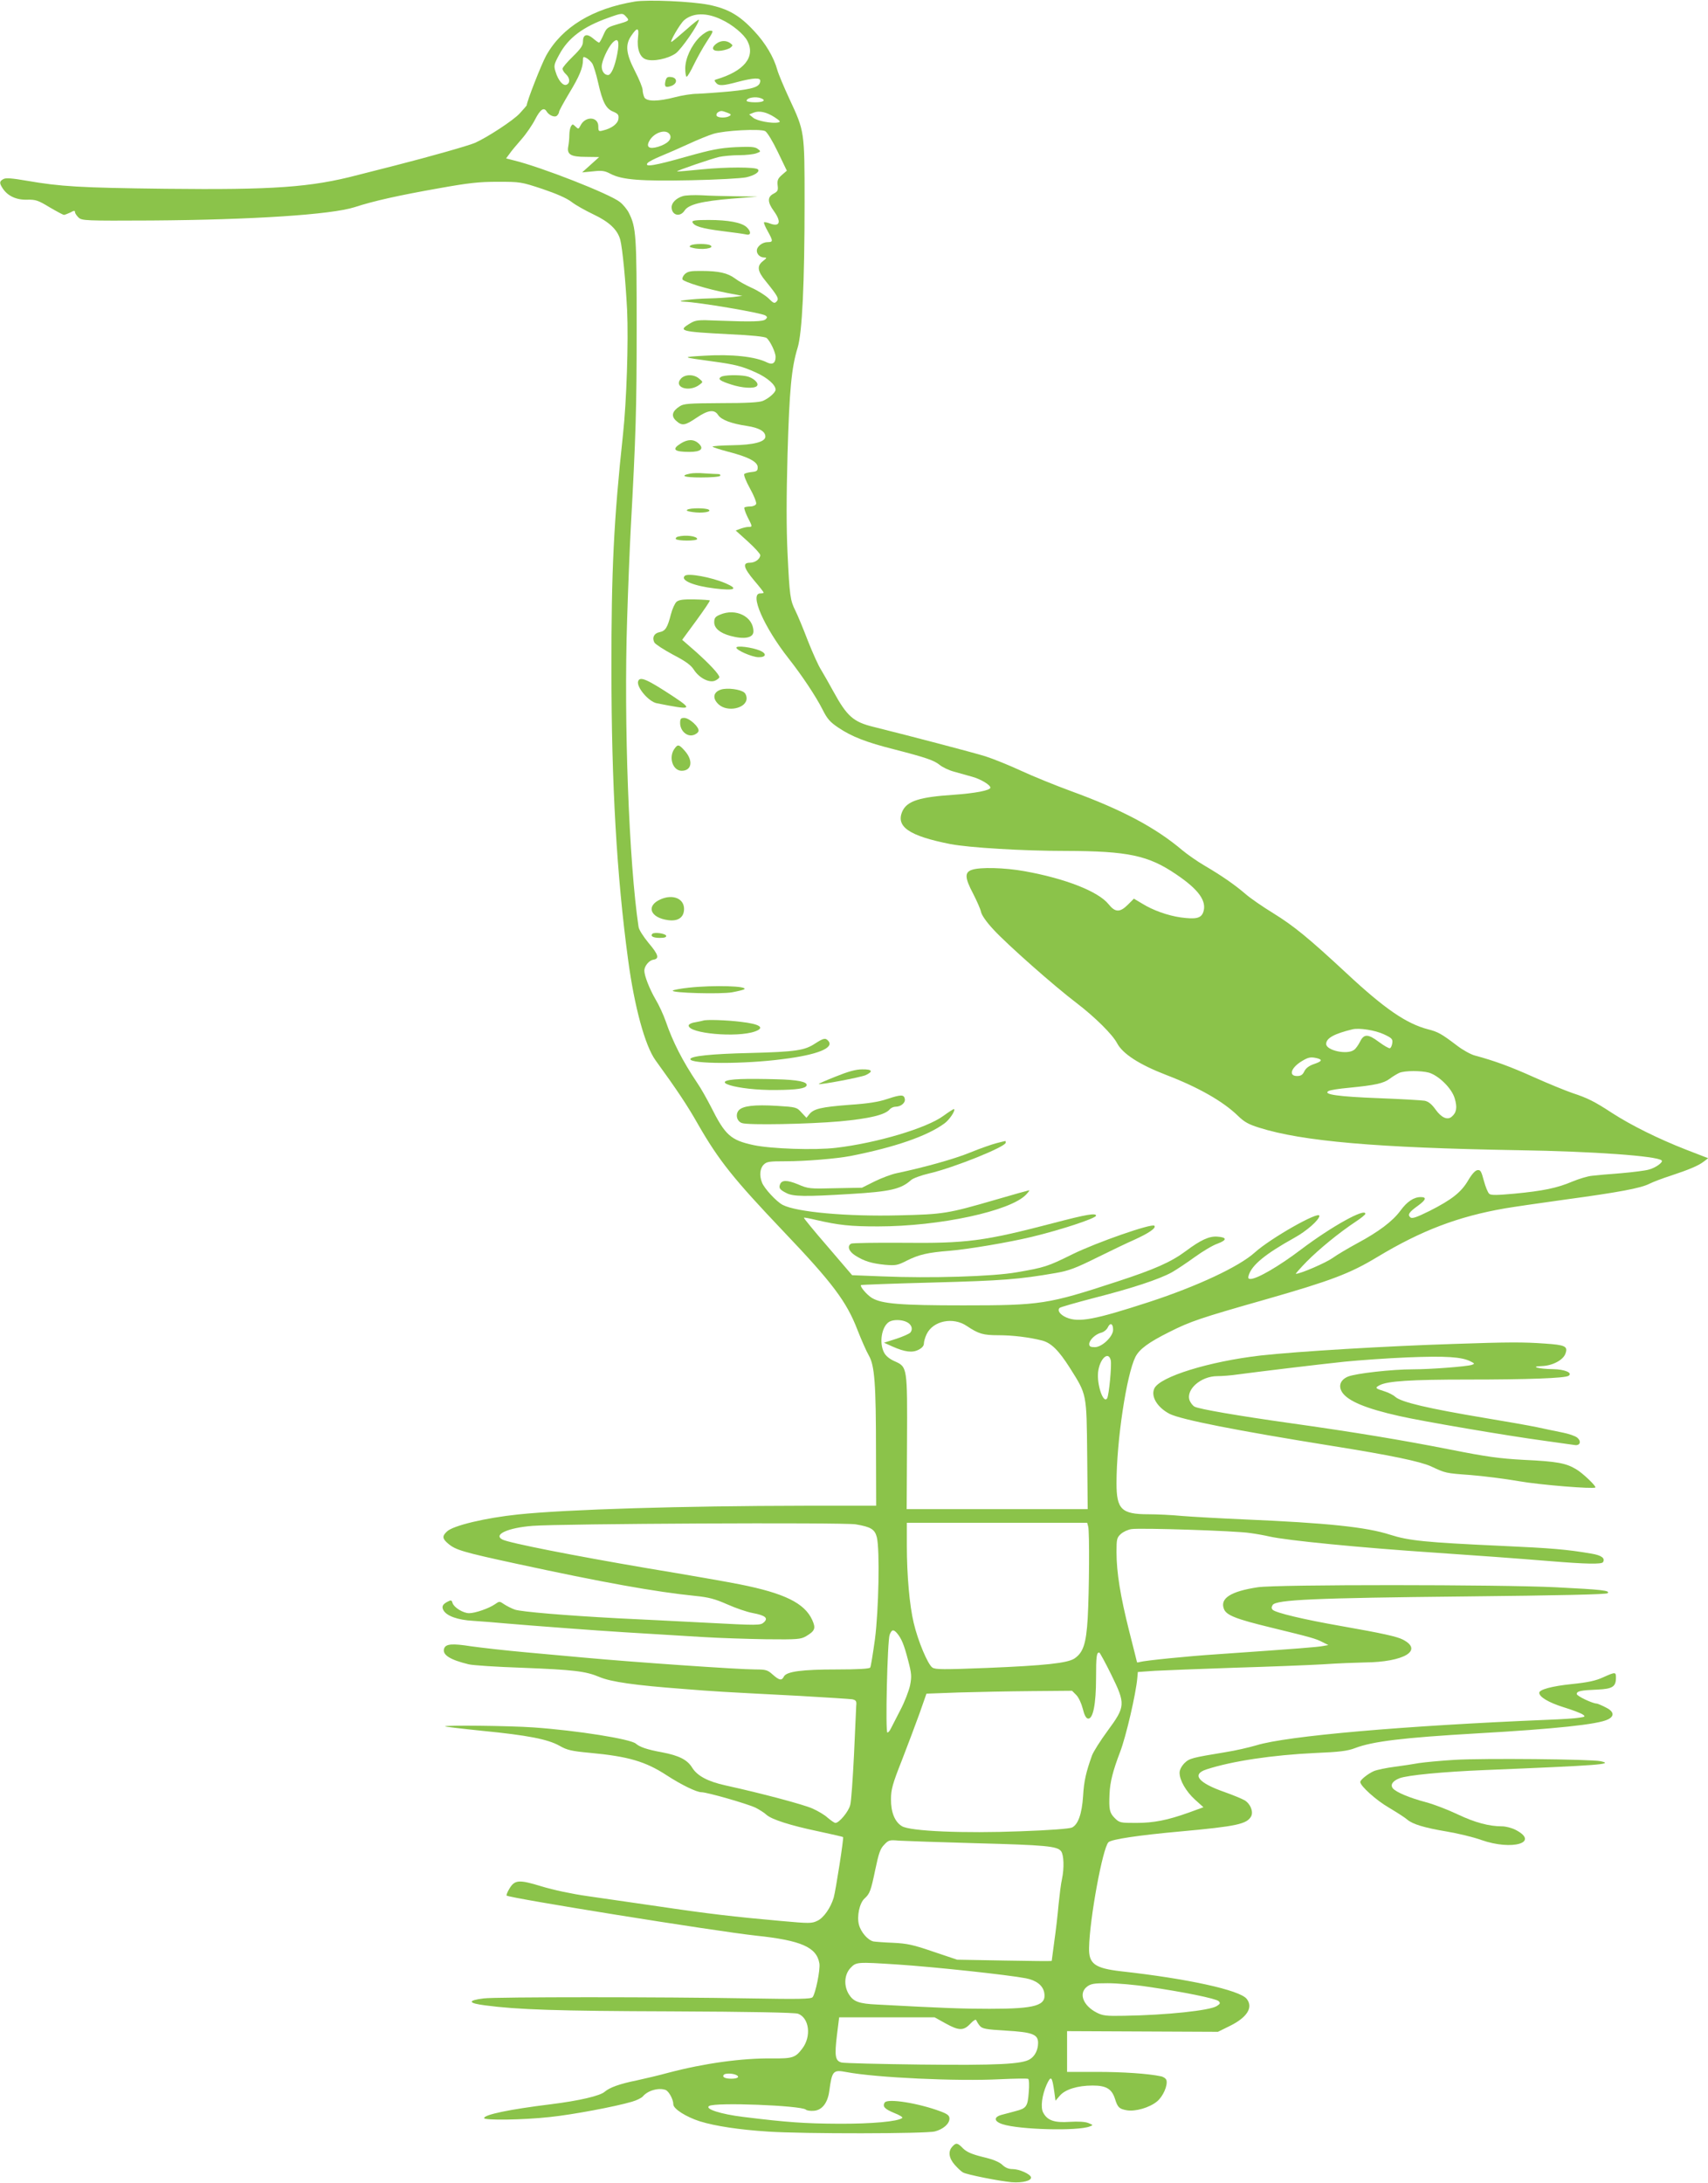 <?xml version="1.0" standalone="no"?>
<!DOCTYPE svg PUBLIC "-//W3C//DTD SVG 20010904//EN"
 "http://www.w3.org/TR/2001/REC-SVG-20010904/DTD/svg10.dtd">
<svg version="1.0" xmlns="http://www.w3.org/2000/svg"
 width="1002pt" height="1280pt" viewBox="0 0 1002 1280"
 preserveAspectRatio="xMidYMid meet">
<g transform="translate(0,1280) scale(0.1,-0.1)"
fill="#8bc34a" stroke="none">
<path d="M3725 12791 c-248 -41 -427 -149 -521 -317 -28 -51 -114 -270 -114
-292 0 -1 -19 -23 -42 -48 -37 -40 -188 -139 -262 -172 -40 -17 -266 -81 -466
-132 -91 -23 -190 -48 -220 -56 -277 -73 -498 -88 -1130 -81 -505 6 -614 13
-812 47 -87 15 -124 18 -138 10 -24 -13 -25 -23 -4 -55 29 -44 79 -68 143 -66
51 1 65 -4 131 -44 41 -24 80 -45 85 -45 6 0 22 7 38 14 21 12 27 12 27 2 0
-7 10 -21 21 -32 20 -18 40 -19 427 -17 590 4 1054 34 1192 78 113 37 263 70
495 111 173 31 234 38 345 38 132 0 138 -1 262 -42 83 -28 142 -54 171 -76 24
-19 82 -51 128 -73 93 -44 142 -90 158 -150 13 -52 31 -238 40 -413 8 -184 -3
-531 -24 -725 -54 -501 -69 -803 -68 -1385 0 -664 31 -1207 98 -1700 37 -275
99 -502 160 -587 127 -175 189 -268 251 -378 122 -212 209 -320 499 -625 288
-302 371 -412 435 -578 23 -59 53 -127 67 -151 34 -59 42 -164 42 -568 l1
-313 -422 0 c-715 -1 -1389 -21 -1678 -51 -191 -20 -382 -65 -418 -100 -29
-27 -28 -42 8 -72 43 -36 85 -49 395 -116 513 -111 818 -166 1056 -190 77 -8
112 -17 185 -49 49 -22 116 -45 149 -51 75 -14 94 -30 66 -55 -20 -18 -33 -18
-338 -2 -175 9 -408 21 -518 26 -302 16 -566 38 -605 51 -19 7 -47 21 -62 31
-28 19 -28 19 -55 0 -35 -24 -115 -52 -151 -52 -35 0 -88 33 -97 59 -5 18 -9
19 -28 9 -30 -15 -37 -29 -26 -50 18 -34 83 -58 176 -63 48 -3 133 -10 188
-15 55 -5 222 -18 370 -29 253 -19 358 -25 790 -51 94 -6 260 -11 370 -13 185
-2 203 0 234 18 52 31 58 46 36 95 -45 99 -163 157 -425 209 -58 12 -303 55
-545 95 -428 73 -811 148 -848 168 -55 29 34 69 177 80 161 13 1822 21 1896 9
89 -15 112 -29 124 -76 18 -74 11 -425 -11 -597 -12 -86 -24 -162 -28 -167 -4
-7 -73 -11 -194 -11 -206 0 -296 -12 -312 -41 -13 -26 -26 -24 -66 11 -30 27
-40 30 -102 30 -98 0 -720 43 -1011 70 -58 5 -206 19 -330 30 -124 11 -271 28
-328 36 -108 17 -146 14 -156 -12 -14 -37 32 -67 144 -94 25 -6 164 -15 310
-20 305 -12 375 -20 456 -54 68 -29 209 -49 489 -70 198 -16 222 -17 685 -41
157 -9 296 -18 310 -20 22 -5 26 -11 23 -38 -1 -18 -7 -147 -13 -287 -7 -140
-16 -273 -22 -294 -9 -39 -65 -106 -87 -106 -6 0 -26 14 -45 30 -18 17 -59 41
-91 55 -52 23 -299 89 -509 135 -104 23 -166 56 -196 105 -28 45 -76 70 -176
89 -88 16 -131 31 -154 51 -31 27 -344 77 -600 95 -141 10 -528 14 -519 6 2
-2 101 -14 219 -26 265 -26 384 -49 453 -88 44 -25 70 -31 177 -41 227 -21
327 -51 450 -131 86 -56 176 -100 205 -100 34 0 273 -69 318 -91 23 -12 52
-30 63 -41 31 -28 141 -63 303 -97 79 -17 145 -32 147 -34 5 -5 -43 -312 -55
-355 -18 -60 -59 -119 -96 -136 -33 -16 -47 -16 -213 -1 -271 24 -433 43 -722
86 -146 21 -332 48 -415 60 -86 12 -200 36 -268 57 -134 41 -158 39 -190 -16
-11 -18 -17 -35 -15 -38 16 -15 1217 -208 1463 -235 266 -28 356 -68 372 -163
6 -37 -23 -178 -40 -198 -10 -11 -79 -12 -372 -7 -500 9 -1488 9 -1557 0 -97
-12 -94 -28 9 -41 190 -25 419 -33 1088 -35 464 -2 730 -7 747 -14 66 -25 79
-134 24 -205 -40 -53 -57 -58 -176 -57 -177 2 -396 -28 -609 -84 -51 -14 -135
-34 -186 -45 -100 -20 -159 -42 -187 -66 -26 -24 -148 -53 -318 -74 -244 -30
-390 -61 -390 -81 0 -14 228 -11 383 6 136 14 385 61 484 90 28 8 56 22 64 31
29 35 93 53 134 38 19 -8 45 -55 45 -84 0 -27 75 -74 156 -100 91 -28 230 -49
399 -60 208 -14 929 -13 980 1 49 13 85 45 85 75 0 18 -11 27 -54 43 -129 48
-310 77 -326 51 -14 -23 0 -38 56 -61 31 -12 52 -25 47 -29 -23 -21 -181 -35
-373 -34 -199 1 -301 8 -560 40 -132 16 -227 47 -200 64 35 23 537 3 567 -21
6 -6 29 -9 49 -7 47 4 80 47 89 116 16 118 22 126 100 111 174 -33 651 -55
903 -42 85 4 158 5 164 2 5 -3 7 -37 3 -80 -6 -82 -14 -93 -77 -109 -21 -6
-56 -15 -79 -21 -51 -13 -50 -39 3 -56 98 -32 440 -41 511 -13 21 8 21 8 -8
20 -19 8 -59 10 -111 7 -88 -6 -130 8 -154 54 -17 30 -7 103 20 164 26 56 32
50 45 -42 l7 -52 25 29 c31 37 104 60 193 60 79 0 112 -19 131 -78 16 -51 25
-59 69 -67 51 -9 135 16 178 52 35 29 63 93 55 124 -3 10 -17 20 -32 23 -74
16 -224 26 -378 26 l-173 0 0 119 0 120 443 -2 442 -2 67 33 c105 51 142 111
101 161 -42 51 -347 118 -737 161 -154 18 -189 44 -187 137 3 170 80 588 114
620 18 17 177 41 422 63 329 30 390 43 415 89 14 28 -5 74 -39 94 -16 9 -69
31 -117 48 -155 54 -195 104 -106 133 151 49 386 84 637 96 145 6 191 12 235
29 102 39 280 61 714 86 458 26 713 53 769 82 41 20 35 48 -16 72 -24 12 -46
21 -50 21 -24 0 -117 44 -117 56 0 17 24 22 123 26 87 4 107 17 107 70 0 34
-3 34 -75 2 -43 -20 -88 -30 -186 -40 -115 -12 -189 -32 -189 -51 0 -24 55
-57 141 -84 53 -16 104 -36 114 -43 17 -12 15 -14 -21 -19 -21 -4 -102 -9
-179 -12 -852 -35 -1538 -95 -1715 -150 -41 -12 -122 -31 -180 -40 -200 -33
-212 -36 -242 -65 -17 -18 -28 -39 -28 -56 0 -44 38 -110 91 -158 l49 -44 -85
-31 c-126 -45 -205 -61 -311 -61 -92 0 -97 1 -125 29 -30 30 -34 51 -30 141 3
70 20 136 62 246 35 91 93 341 101 434 l3 35 100 7 c55 3 264 11 465 18 201 6
435 15 520 20 85 6 196 10 245 11 232 2 347 71 225 134 -35 18 -120 37 -365
80 -217 38 -381 77 -399 95 -7 7 -8 15 0 28 20 31 247 41 1127 50 566 6 831
12 838 19 16 16 -29 21 -306 35 -321 16 -1640 17 -1746 0 -159 -24 -223 -65
-199 -127 14 -37 69 -59 275 -109 242 -59 263 -65 304 -86 l34 -17 -34 -6
c-31 -6 -130 -14 -619 -48 -171 -11 -425 -37 -452 -45 -10 -3 -18 -4 -18 -1 0
2 -21 84 -46 183 -51 203 -74 342 -74 462 0 76 2 85 25 106 14 13 42 26 63 29
51 8 612 -10 695 -23 37 -5 87 -14 112 -20 105 -24 536 -66 970 -95 280 -19
444 -31 680 -50 207 -17 301 -19 309 -6 14 23 -8 40 -67 50 -147 25 -229 32
-536 46 -438 20 -536 30 -646 65 -139 45 -368 69 -860 90 -137 6 -299 15 -360
20 -60 6 -150 10 -198 10 -158 0 -187 29 -187 182 0 250 59 637 111 741 24 46
77 85 199 146 123 62 182 82 562 190 388 111 498 153 657 249 259 156 474 238
751 286 47 8 204 31 349 51 317 43 446 67 497 93 22 11 77 32 124 47 109 36
166 60 196 84 l25 19 -132 51 c-163 64 -318 141 -430 213 -107 70 -146 89
-234 118 -38 13 -139 54 -224 92 -140 63 -233 97 -348 128 -24 6 -71 32 -105
58 -92 70 -112 81 -171 96 -127 33 -255 121 -477 328 -222 206 -308 277 -431
353 -62 38 -136 89 -163 113 -62 53 -136 105 -240 166 -43 25 -101 66 -130 90
-157 133 -355 238 -651 346 -93 34 -226 88 -295 120 -69 32 -163 70 -210 85
-71 22 -441 119 -654 172 -120 29 -157 62 -237 208 -24 44 -56 100 -71 125
-16 24 -51 102 -79 173 -27 71 -60 150 -73 176 -30 60 -34 85 -46 337 -7 147
-7 325 0 580 11 378 23 507 59 624 27 87 41 378 41 855 0 417 0 414 -89 605
-32 69 -64 145 -71 170 -20 73 -69 157 -136 228 -85 92 -153 131 -267 154
-103 20 -354 31 -432 19z m-51 -90 c20 -22 19 -23 -57 -45 -54 -16 -59 -20
-77 -61 -11 -25 -22 -45 -26 -45 -3 0 -19 11 -35 25 -36 30 -59 23 -59 -18 0
-24 -12 -42 -60 -89 -33 -32 -60 -64 -60 -71 0 -8 9 -22 20 -32 24 -22 26 -53
3 -62 -20 -8 -49 26 -64 77 -11 35 -9 43 22 100 52 97 139 163 286 215 83 30
86 30 107 6z m559 -16 c63 -29 132 -86 152 -126 48 -93 -20 -177 -184 -225
-11 -3 -11 -7 -1 -19 16 -20 40 -19 129 5 88 23 131 26 131 7 0 -36 -38 -49
-177 -63 -76 -7 -163 -13 -193 -14 -30 0 -89 -9 -130 -20 -100 -26 -166 -26
-180 -1 -5 11 -10 30 -10 43 0 13 -20 63 -45 111 -53 103 -58 154 -22 207 35
52 47 50 40 -8 -8 -67 10 -118 46 -130 42 -15 129 3 175 35 34 25 135 171 136
197 0 5 -33 -21 -72 -56 -40 -35 -79 -68 -87 -73 -20 -12 48 106 73 127 52 44
132 45 219 3z m-612 -202 c-15 -77 -36 -123 -54 -123 -21 0 -37 22 -37 50 0
32 35 108 62 138 34 36 44 13 29 -65z m-146 -56 c7 -12 23 -62 34 -112 26
-115 46 -153 89 -170 28 -12 33 -19 30 -42 -3 -28 -39 -56 -90 -68 -26 -7 -28
-5 -28 24 0 58 -77 62 -105 4 -11 -21 -12 -21 -29 -5 -15 15 -18 15 -26 2 -5
-8 -10 -31 -10 -51 0 -20 -3 -50 -6 -66 -10 -49 14 -63 104 -63 l77 -1 -50
-45 -50 -45 63 6 c52 6 69 4 103 -14 68 -36 178 -44 474 -38 149 3 293 11 322
17 50 11 83 33 69 47 -14 14 -186 14 -326 0 -80 -8 -146 -14 -148 -12 -4 4
201 74 248 85 25 5 77 10 117 10 39 0 84 5 100 11 27 10 28 11 8 26 -16 12
-41 14 -130 10 -92 -5 -139 -14 -289 -56 -187 -53 -248 -63 -227 -37 7 8 42
26 79 41 37 15 110 47 162 71 52 24 118 51 145 59 64 20 275 31 304 16 12 -7
44 -59 74 -122 l53 -110 -29 -25 c-24 -21 -28 -32 -25 -61 4 -30 0 -36 -24
-49 -37 -19 -36 -50 2 -102 46 -64 35 -95 -25 -72 -15 6 -30 8 -33 6 -2 -3 7
-26 22 -52 32 -58 32 -64 -1 -64 -30 0 -63 -25 -63 -50 0 -22 20 -40 43 -40
17 0 16 -3 -7 -21 -37 -29 -33 -59 17 -119 71 -88 79 -102 62 -119 -12 -12
-18 -9 -46 19 -19 18 -63 46 -99 62 -36 16 -80 41 -98 55 -43 32 -96 44 -196
44 -65 1 -82 -3 -99 -19 -11 -11 -16 -25 -13 -31 10 -15 147 -57 257 -78 l94
-18 -55 -7 c-30 -3 -93 -7 -140 -8 -97 -2 -211 -16 -149 -19 86 -3 454 -65
479 -81 12 -8 12 -12 2 -22 -14 -14 -76 -16 -287 -8 -107 5 -124 3 -154 -15
-78 -46 -62 -50 228 -65 131 -6 208 -14 218 -22 21 -17 53 -84 53 -111 0 -36
-18 -48 -49 -33 -69 35 -208 50 -370 40 -136 -8 -136 -8 54 -34 126 -17 170
-28 251 -65 66 -30 114 -72 114 -100 0 -16 -39 -51 -75 -66 -21 -9 -96 -13
-245 -13 -191 -1 -219 -3 -243 -19 -44 -28 -51 -57 -21 -84 35 -32 52 -29 120
17 68 46 105 51 127 16 19 -28 76 -50 170 -64 71 -11 107 -32 107 -62 0 -31
-67 -49 -194 -51 -64 -1 -116 -5 -116 -8 0 -3 39 -16 88 -29 122 -31 177 -60
177 -92 0 -21 -5 -25 -35 -28 -19 -2 -39 -7 -44 -12 -4 -5 10 -42 34 -85 23
-41 39 -82 36 -90 -3 -8 -18 -15 -34 -15 -16 0 -31 -3 -35 -6 -3 -4 5 -28 18
-55 30 -58 30 -59 6 -59 -11 0 -32 -5 -48 -11 l-27 -10 72 -65 c40 -36 72 -72
72 -79 0 -23 -30 -45 -61 -45 -45 0 -37 -30 26 -105 30 -35 55 -67 55 -70 0
-3 -9 -5 -20 -5 -65 0 22 -198 166 -381 78 -99 160 -222 199 -299 28 -56 44
-74 93 -107 79 -53 163 -86 330 -128 186 -48 232 -64 265 -91 16 -13 53 -31
83 -39 30 -8 78 -22 107 -30 51 -14 107 -48 107 -64 0 -16 -89 -33 -218 -42
-196 -13 -269 -36 -297 -94 -43 -92 37 -147 281 -195 112 -21 420 -40 678 -40
363 -1 483 -26 647 -138 132 -89 180 -157 158 -221 -13 -36 -43 -43 -132 -31
-77 11 -164 42 -228 82 l-47 28 -35 -35 c-47 -47 -75 -46 -114 3 -60 74 -252
150 -492 193 -116 21 -261 25 -310 8 -43 -15 -41 -47 8 -140 21 -41 42 -88 46
-106 4 -20 32 -60 73 -104 82 -89 357 -332 489 -432 106 -81 210 -184 236
-234 33 -63 131 -126 289 -187 188 -72 334 -155 421 -240 37 -36 63 -50 124
-69 253 -80 691 -118 1518 -132 444 -7 817 -34 843 -60 11 -10 -36 -44 -76
-54 -21 -6 -93 -15 -162 -21 -69 -5 -145 -12 -170 -15 -25 -2 -77 -18 -116
-34 -89 -38 -172 -55 -341 -71 -99 -9 -136 -10 -146 -1 -8 6 -22 40 -32 77
-15 56 -20 65 -38 62 -13 -2 -33 -24 -54 -60 -41 -70 -96 -113 -226 -179 -77
-38 -103 -47 -113 -38 -18 15 -8 31 44 68 48 35 53 51 17 51 -41 0 -80 -26
-119 -79 -46 -63 -129 -125 -254 -192 -53 -29 -118 -67 -144 -86 -39 -28 -189
-93 -216 -93 -3 0 25 32 63 71 74 75 192 171 287 234 32 21 58 42 58 47 0 36
-198 -74 -377 -209 -129 -98 -258 -173 -297 -173 -13 0 -16 5 -10 23 19 59 96
123 267 218 73 40 147 106 147 129 0 31 -286 -131 -379 -215 -92 -83 -335
-197 -619 -290 -320 -104 -413 -122 -486 -91 -37 16 -55 41 -40 56 5 5 97 31
204 59 220 56 381 109 455 150 28 16 88 56 135 90 47 34 106 69 133 78 56 21
56 37 -1 41 -48 4 -99 -20 -186 -85 -86 -64 -183 -107 -404 -179 -406 -133
-445 -139 -902 -139 -369 0 -476 9 -534 43 -29 17 -73 68 -65 76 2 2 193 9
424 15 405 11 501 18 720 56 75 13 115 28 240 90 83 41 181 88 218 104 86 39
132 70 119 83 -15 15 -337 -97 -480 -167 -145 -72 -164 -78 -327 -106 -141
-25 -507 -36 -791 -24 l-175 7 -143 167 c-79 91 -142 168 -140 170 2 2 34 -4
71 -13 135 -31 201 -38 363 -38 362 0 779 90 870 187 13 14 21 25 18 25 -3 0
-93 -25 -199 -56 -279 -81 -304 -85 -562 -91 -310 -8 -603 19 -685 61 -36 18
-110 98 -122 132 -16 40 -12 82 10 104 18 18 33 20 127 20 120 0 299 15 383
31 259 51 451 117 552 192 28 21 64 74 55 83 -2 2 -30 -16 -63 -40 -98 -72
-391 -159 -629 -187 -124 -15 -383 -6 -485 16 -134 29 -166 58 -250 226 -24
46 -59 109 -80 139 -87 130 -143 240 -185 362 -13 37 -39 94 -59 127 -36 62
-66 139 -66 169 0 27 28 60 52 64 38 5 31 30 -27 98 -31 38 -57 78 -59 95 -56
374 -87 1198 -67 1802 6 197 16 435 21 528 30 547 35 709 35 1180 0 546 -3
592 -46 677 -10 20 -34 49 -52 63 -58 47 -463 206 -625 245 l-43 11 20 27 c10
15 42 53 70 85 29 33 65 86 81 118 30 58 51 72 67 45 14 -23 48 -37 61 -24 7
7 12 17 12 23 0 5 27 55 60 110 59 97 80 148 80 193 0 20 3 21 20 12 11 -6 27
-21 35 -33z m989 -203 c32 -12 15 -24 -34 -24 -27 0 -50 4 -50 9 0 18 53 27
84 15z m-197 -85 c22 -8 24 -12 13 -19 -21 -13 -67 -12 -76 1 -3 6 0 15 7 20
18 11 22 11 56 -2z m278 -27 c32 -21 36 -27 21 -30 -36 -8 -126 9 -148 28
l-23 19 25 10 c34 14 77 4 125 -27z m-615 -102 c14 -26 -14 -54 -70 -71 -51
-15 -71 -2 -51 34 27 51 101 74 121 37z m4188 -5275 c47 -22 53 -28 50 -51 -2
-15 -8 -29 -14 -31 -6 -2 -35 15 -65 37 -64 48 -88 48 -111 0 -10 -19 -25 -41
-35 -47 -40 -30 -163 -3 -163 35 0 34 47 60 155 86 39 9 131 -5 183 -29z
m-390 -141 c32 -9 27 -18 -20 -34 -29 -10 -47 -24 -56 -42 -10 -21 -20 -28
-43 -28 -52 0 -35 50 31 89 37 22 51 24 88 15z m654 -84 c58 -17 135 -92 152
-151 16 -53 11 -84 -18 -108 -25 -21 -60 -5 -94 42 -22 31 -41 47 -64 52 -18
3 -139 10 -268 15 -237 9 -332 22 -296 42 10 6 64 14 119 19 154 15 204 26
240 53 18 14 44 29 57 35 33 13 126 13 172 1z m-3062 -1463 c28 -14 37 -41 21
-61 -7 -8 -44 -24 -83 -37 l-72 -23 49 -22 c74 -33 118 -38 154 -19 20 10 31
23 31 36 0 12 7 36 16 55 38 79 155 103 236 48 69 -46 95 -54 185 -54 84 0
181 -12 256 -31 54 -14 98 -58 163 -160 101 -160 98 -148 102 -511 l3 -318
-531 0 -531 0 2 388 c2 447 3 446 -74 480 -29 13 -51 31 -61 51 -30 58 -13
154 31 180 25 14 73 13 103 -2z m1210 -45 c0 -40 -65 -102 -107 -102 -25 0
-33 4 -33 18 0 24 37 59 71 67 15 4 32 18 38 31 14 30 31 23 31 -14z m-14
-178 c7 -27 -10 -206 -21 -224 -22 -35 -61 80 -53 154 9 77 60 126 74 70z
m-132 -976 c8 -32 6 -375 -3 -538 -9 -149 -26 -201 -78 -236 -42 -27 -172 -41
-510 -55 -258 -10 -305 -10 -323 2 -27 18 -85 156 -110 263 -24 101 -40 277
-40 454 l0 132 529 0 529 0 6 -22z m-1122 -625 c26 -31 41 -65 65 -158 21 -79
22 -96 12 -148 -7 -32 -32 -98 -57 -145 -25 -48 -50 -97 -56 -109 -6 -13 -15
-23 -20 -23 -13 0 0 538 13 573 12 31 22 34 43 10z m1257 -243 c85 -173 84
-187 -22 -331 -42 -57 -83 -122 -91 -144 -35 -98 -47 -150 -52 -237 -7 -105
-29 -167 -65 -185 -15 -7 -131 -16 -302 -22 -331 -13 -648 0 -696 30 -42 25
-65 83 -64 159 0 55 9 89 63 225 34 88 81 212 104 276 l41 117 190 7 c104 3
297 7 427 8 l237 2 25 -25 c14 -14 30 -49 38 -80 9 -37 19 -56 30 -58 30 -6
48 84 48 238 0 126 3 151 19 149 3 0 35 -58 70 -129z m-794 -989 c411 -11 477
-17 500 -47 16 -22 19 -98 5 -164 -6 -25 -14 -92 -20 -150 -5 -58 -16 -154
-25 -215 -8 -60 -15 -112 -15 -114 0 -2 -125 -1 -277 2 l-278 5 -140 47 c-119
41 -154 48 -235 52 -52 2 -104 6 -116 8 -32 7 -73 53 -85 98 -13 49 3 127 33
154 31 28 37 45 63 170 20 95 29 122 52 145 26 28 32 29 88 24 33 -2 236 -9
450 -15z m-463 -711 c226 -15 652 -61 756 -81 62 -12 100 -42 108 -84 14 -76
-49 -95 -320 -95 -159 0 -271 4 -661 25 -107 5 -138 17 -165 60 -31 50 -27
115 9 154 34 36 38 36 273 21z m1473 -131 c209 -30 398 -69 414 -84 11 -11 10
-16 -11 -29 -40 -26 -293 -53 -543 -57 -105 -2 -125 0 -162 19 -79 41 -106
112 -57 151 23 18 41 21 123 21 53 0 159 -9 236 -21z m-1189 -214 c79 -44 107
-45 147 -2 19 20 32 27 34 20 3 -7 12 -22 21 -33 15 -17 35 -21 153 -28 156
-9 189 -22 189 -72 0 -40 -18 -77 -47 -95 -45 -30 -194 -37 -643 -32 -239 3
-447 8 -463 12 -37 10 -42 37 -27 161 l13 104 280 0 280 0 63 -35z m-1232
-301 c29 -11 17 -24 -23 -24 -38 0 -57 10 -44 24 8 8 46 8 67 0z"/>
<path d="M4105 12583 c-50 -50 -85 -126 -85 -185 0 -27 4 -48 8 -48 5 0 24 32
43 72 19 39 53 100 76 135 39 60 40 63 19 63 -13 0 -40 -17 -61 -37z"/>
<path d="M4200 12542 c-33 -27 -17 -46 32 -39 21 3 46 11 54 18 14 12 14 14
-2 26 -25 18 -58 16 -84 -5z"/>
<path d="M3904 12325 c-8 -34 0 -41 34 -29 37 13 37 48 0 52 -22 3 -29 -2 -34
-23z"/>
<path d="M4006 11650 c-39 -12 -66 -39 -66 -65 0 -47 49 -61 76 -20 23 36 99
55 277 70 l152 12 -125 2 c-69 1 -161 3 -205 6 -44 2 -93 0 -109 -5z"/>
<path d="M4062 11498 c8 -24 55 -38 174 -53 66 -8 129 -17 142 -20 28 -7 30
17 2 43 -29 27 -108 42 -222 42 -75 0 -99 -3 -96 -12z"/>
<path d="M4052 11361 c-10 -6 -8 -10 10 -14 53 -15 134 -3 106 14 -17 11 -99
11 -116 0z"/>
<path d="M3995 10580 c-47 -52 49 -83 110 -35 20 15 20 15 -4 35 -30 26 -82
26 -106 0z"/>
<path d="M4230 10590 c-21 -13 -6 -24 60 -45 64 -21 134 -25 150 -9 16 16 -21
50 -62 58 -46 9 -131 7 -148 -4z"/>
<path d="M3993 10199 c-54 -34 -39 -49 52 -49 66 0 87 18 54 49 -29 27 -65 26
-106 0z"/>
<path d="M4050 10023 c-65 -13 -37 -23 62 -23 61 0 110 4 113 10 3 6 -2 10
-13 10 -10 0 -46 2 -78 4 -32 3 -70 2 -84 -1z"/>
<path d="M4032 9811 c-9 -5 2 -10 32 -14 54 -8 114 1 94 14 -17 11 -109 11
-126 0z"/>
<path d="M3977 9653 c-9 -2 -15 -9 -12 -14 8 -12 125 -12 125 0 0 17 -68 26
-113 14z"/>
<path d="M4017 9423 c-27 -26 52 -59 177 -74 117 -14 140 -3 64 30 -83 36
-224 62 -241 44z"/>
<path d="M3969 9271 c-10 -9 -25 -42 -33 -73 -20 -78 -32 -98 -66 -105 -33 -6
-46 -33 -31 -61 6 -10 55 -42 109 -71 75 -39 105 -61 123 -89 31 -48 91 -79
125 -63 13 6 24 15 24 20 0 16 -58 78 -141 152 l-77 67 83 113 c46 63 82 116
79 118 -2 2 -42 5 -90 6 -66 1 -90 -2 -105 -14z"/>
<path d="M4223 9195 c-27 -11 -33 -20 -33 -44 0 -35 33 -63 95 -80 81 -22 135
-12 135 26 0 87 -104 139 -197 98z"/>
<path d="M4320 9002 c0 -15 91 -55 129 -56 46 -1 51 21 9 39 -46 19 -138 31
-138 17z"/>
<path d="M3744 8806 c-13 -33 61 -121 109 -130 207 -41 214 -38 95 41 -151 99
-193 118 -204 89z"/>
<path d="M4229 8756 c-45 -15 -51 -51 -14 -86 52 -49 165 -24 165 35 0 13 -6
28 -14 34 -23 19 -100 29 -137 17z"/>
<path d="M3990 8560 c0 -45 39 -81 76 -71 16 4 30 15 32 24 5 23 -54 77 -84
77 -20 0 -24 -5 -24 -30z"/>
<path d="M3956 8408 c-35 -50 -9 -128 43 -128 59 0 69 58 20 115 -36 41 -43
42 -63 13z"/>
<path d="M3875 7526 c-87 -38 -61 -108 45 -122 59 -8 93 17 93 66 0 61 -66 88
-138 56z"/>
<path d="M3827 7324 c-13 -14 5 -24 44 -24 28 0 39 4 37 13 -5 13 -69 22 -81
11z"/>
<path d="M4040 7008 c-47 -5 -89 -13 -93 -17 -14 -14 283 -22 348 -10 33 6 65
14 70 17 31 20 -178 26 -325 10z"/>
<path d="M4125 6815 c-5 -2 -27 -6 -47 -10 -22 -3 -38 -12 -38 -19 0 -47 283
-72 388 -35 63 22 31 44 -84 57 -81 10 -201 14 -219 7z"/>
<path d="M4781 6680 c-61 -40 -112 -48 -381 -55 -224 -5 -350 -18 -350 -36 0
-29 315 -30 542 0 201 25 302 65 268 106 -17 20 -28 18 -79 -15z"/>
<path d="M4903 6487 c-56 -22 -101 -42 -100 -44 7 -6 245 39 275 52 47 22 39
35 -20 34 -38 0 -83 -13 -155 -42z"/>
<path d="M4345 6472 c-214 -8 -23 -67 210 -64 121 1 172 9 177 27 6 21 -52 33
-177 36 -71 2 -166 3 -210 1z"/>
<path d="M5204 6355 c-50 -17 -114 -27 -221 -34 -166 -13 -209 -23 -235 -55
l-17 -21 -29 31 c-28 31 -31 32 -143 39 -134 8 -201 0 -225 -26 -21 -24 -12
-65 19 -75 37 -13 392 -6 573 10 173 16 267 38 294 71 7 8 22 15 34 15 31 0
59 23 54 46 -5 26 -22 26 -104 -1z"/>
<path d="M5845 6096 c-27 -7 -96 -31 -152 -54 -90 -37 -263 -86 -433 -122 -30
-6 -88 -28 -129 -48 l-74 -37 -157 -3 c-150 -4 -159 -3 -219 23 -64 26 -95 26
-105 -1 -8 -21 -1 -31 37 -50 39 -21 110 -22 372 -6 236 14 300 28 360 82 11
10 59 28 107 39 146 34 448 156 448 180 0 6 -1 11 -2 10 -2 0 -25 -6 -53 -13z"/>
<path d="M6185 5629 c-414 -108 -510 -121 -895 -117 -157 1 -291 -1 -297 -5
-25 -15 -13 -46 25 -70 52 -33 95 -46 174 -54 63 -5 73 -4 131 26 69 34 120
46 247 56 110 9 346 49 480 81 175 42 380 110 380 125 0 17 -58 7 -245 -42z"/>
<path d="M8533 4919 c-408 -13 -921 -44 -1138 -68 -302 -35 -590 -124 -623
-193 -22 -47 17 -111 89 -149 68 -34 386 -97 959 -189 338 -54 511 -90 575
-119 86 -40 83 -40 233 -51 75 -6 202 -22 282 -36 126 -22 437 -47 449 -37 8
6 -74 85 -114 108 -59 35 -112 45 -305 54 -146 8 -217 18 -430 60 -283 56
-568 103 -945 156 -299 42 -532 82 -557 96 -11 6 -23 22 -29 36 -24 64 66 143
162 143 27 0 81 4 121 10 112 15 466 58 628 75 81 8 246 20 367 25 226 9 319
3 371 -24 24 -12 24 -14 6 -20 -32 -10 -243 -26 -344 -26 -125 0 -337 -24
-383 -43 -44 -19 -57 -55 -33 -92 34 -51 138 -95 335 -139 136 -31 635 -116
851 -145 85 -12 165 -23 178 -25 32 -5 41 22 14 44 -11 9 -49 22 -84 29 -35 7
-103 21 -153 32 -49 10 -184 34 -300 53 -335 56 -495 93 -530 125 -11 10 -38
24 -60 31 -58 18 -61 21 -31 37 46 24 181 33 516 33 354 0 571 8 592 22 26 17
-22 38 -91 39 -85 1 -140 16 -66 18 62 2 126 35 139 74 15 42 -2 50 -121 58
-125 9 -211 9 -530 -2z"/>
<path d="M8535 2480 c-82 -5 -177 -14 -210 -19 -33 -6 -98 -16 -145 -22 -46
-6 -100 -17 -120 -25 -34 -15 -80 -51 -80 -64 0 -23 94 -108 169 -151 47 -28
95 -59 106 -69 31 -27 99 -48 230 -70 66 -11 158 -33 205 -50 182 -64 346 -15
200 60 -22 11 -57 20 -78 20 -76 0 -159 22 -260 70 -57 27 -140 59 -185 71
-98 26 -177 59 -196 82 -16 21 -1 43 39 59 47 18 255 38 500 48 681 28 761 34
680 52 -55 12 -688 18 -855 8z"/>
<path d="M5587 212 c-26 -28 -21 -67 14 -107 18 -20 39 -40 49 -45 24 -13 211
-50 284 -57 65 -5 120 9 114 30 -6 19 -69 47 -107 47 -24 0 -43 8 -61 25 -18
17 -54 32 -114 46 -65 16 -94 29 -116 50 -33 34 -41 35 -63 11z"/>
</g>
</svg>
